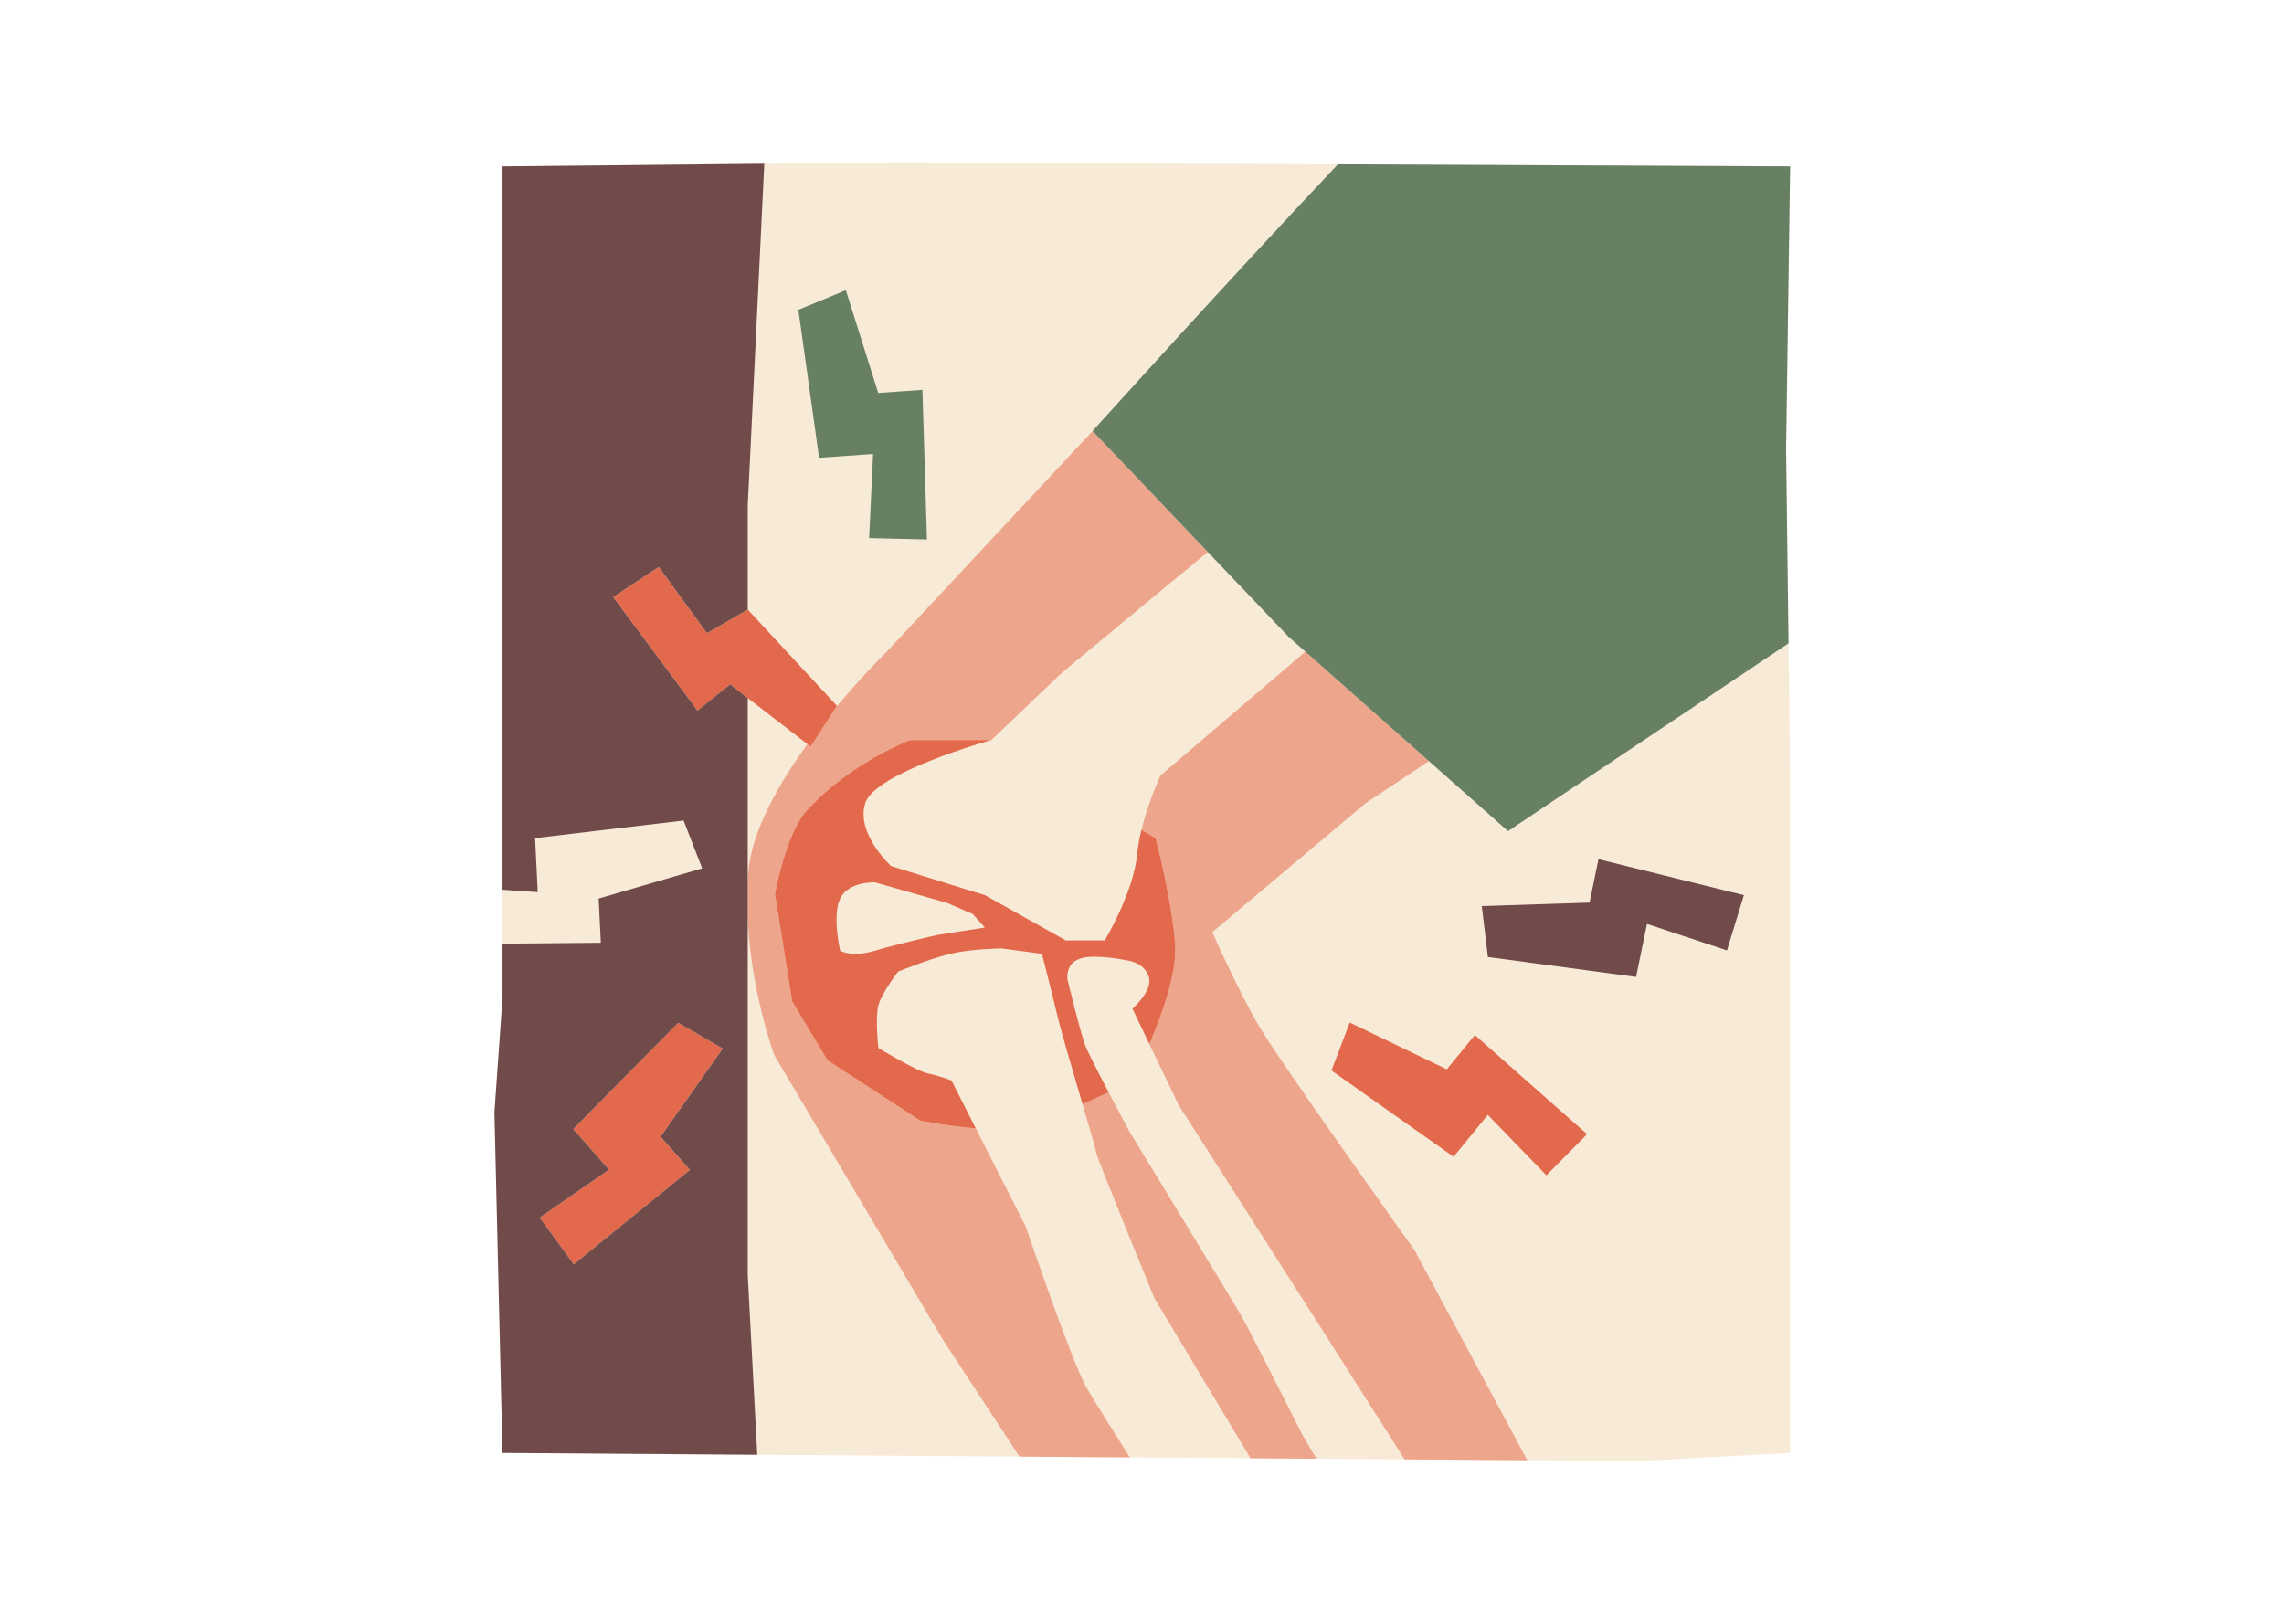 <svg xmlns="http://www.w3.org/2000/svg" xmlns:xlink="http://www.w3.org/1999/xlink" width="1440" zoomAndPan="magnify" viewBox="0 0 1080 768" height="1024" preserveAspectRatio="xMidYMid meet" version="1.0"><defs><clipPath id="2f55b8e991"><path d="M 233.359 76.801 L 846.859 76.801 L 846.859 691 L 233.359 691 Z M 233.359 76.801 " clip-rule="nonzero"/></clipPath><clipPath id="5c334b2680"><path d="M 377 77 L 846.859 77 L 846.859 394 L 377 394 Z M 377 77 " clip-rule="nonzero"/></clipPath><clipPath id="068c5b621f"><path d="M 233.359 77 L 825 77 L 825 689 L 233.359 689 Z M 233.359 77 " clip-rule="nonzero"/></clipPath></defs><rect x="-108" width="1296" fill="#ffffff" y="-76.8" height="921.6" fill-opacity="1"/><rect x="-108" width="1296" fill="#ffffff" y="-76.8" height="921.6" fill-opacity="1"/><g clip-path="url(#2f55b8e991)"><path fill="#f7ead7" d="M 845.695 304.27 L 846.457 365.145 L 846.457 687.188 L 775.273 690.992 L 722.168 690.617 L 664.156 690.207 L 622.516 689.91 L 591.336 689.691 L 534.262 689.285 L 482.059 688.918 L 358.07 688.039 L 237.609 687.188 L 233.801 526.066 L 237.609 472.168 L 237.609 78.703 L 361.402 77.457 L 426.66 76.801 L 632.621 77.734 L 846.457 78.703 L 844.551 212.496 Z M 845.695 304.27 " fill-opacity="1" fill-rule="nonzero"/></g><path fill="#eda68b" d="M 514.09 656.852 C 518.445 664.219 527.707 678.941 534.262 689.289 L 482.059 688.918 L 445.848 633.625 L 366.215 499.215 C 366.215 499.215 355.383 470.316 353.578 435.379 L 353.578 416.309 C 353.645 415.059 353.727 413.809 353.828 412.555 C 355.371 393.273 368.02 370.965 381.797 351.938 L 383.344 353.133 L 395.23 334.652 C 408.258 318.934 419.305 308.211 419.305 308.211 L 516.633 203.863 L 571.125 261.074 L 502.461 317.883 L 468.805 349.992 L 430.363 350.047 C 430.363 350.047 402.332 360.508 381.559 383.246 C 371.586 394.164 366.441 422.91 366.441 422.91 L 374.602 473.668 L 391.301 501.48 L 435.133 529.988 C 435.133 529.988 448.176 532.594 461.445 533.719 L 485.023 580.109 C 485.023 580.113 506.961 644.793 514.09 656.852 Z M 587.102 622.59 C 582.711 614.914 534.203 535.418 534.203 535.418 C 534.203 535.418 529.316 526.344 524.215 516.605 C 520.609 518.305 516.371 520.25 511.875 522.219 C 515.461 534.48 518.477 544.863 518.477 545.582 C 518.477 547.227 545.898 614.098 545.898 614.098 L 591.336 689.691 L 622.516 689.914 L 616.102 679.16 C 616.102 679.16 591.488 630.262 587.102 622.59 Z M 668.816 591.18 C 668.816 591.18 606.879 504.523 596.262 486.836 C 585.645 469.152 573.258 440.855 573.258 440.855 L 645.812 379.84 L 675.68 359.98 L 617.25 308.203 L 548.727 366.812 C 548.727 366.812 543.008 379.016 539.734 392.473 L 546.445 396.488 C 546.445 396.488 553.555 422.676 555.641 445.758 C 556.863 459.289 549.668 479.441 543.504 493.809 L 557.262 522.516 L 622.266 624.305 L 664.156 690.211 L 722.168 690.621 Z M 668.816 591.18 " fill-opacity="1" fill-rule="nonzero"/><path fill="#e3694c" d="M 546.445 396.488 L 539.734 392.473 C 538.82 396.234 538.098 400.094 537.742 403.816 C 535.969 422.41 522.348 444.793 522.348 444.793 L 503.988 444.793 L 465.742 423.387 L 421.375 409.625 C 421.375 409.625 404.547 394.336 409.137 379.836 C 413.727 365.34 468.801 349.992 468.801 349.992 L 430.359 350.047 C 430.359 350.047 402.328 360.508 381.555 383.25 C 371.582 394.164 366.438 422.91 366.438 422.91 L 374.598 473.668 L 391.297 501.48 L 435.129 529.988 C 435.129 529.988 448.176 532.598 461.441 533.719 L 449.922 511.047 C 449.922 511.047 444.438 508.855 438.949 507.758 C 433.465 506.664 415.367 495.699 415.367 495.699 C 415.367 495.699 413.723 481.449 415.367 475.418 C 417.012 469.391 424.691 459.523 424.691 459.523 C 424.691 459.523 439.5 453.492 449.371 451.121 C 459.242 448.746 473.504 448.562 473.504 448.562 L 492.699 451.121 C 492.699 451.121 498.184 472.68 500.375 482 C 501.613 487.258 507.223 506.32 511.875 522.219 C 516.371 520.25 520.609 518.305 524.215 516.605 C 519.246 507.133 514.074 497.031 512.992 494.055 C 510.797 488.027 504.766 463.359 504.766 463.359 C 504.766 463.359 503.484 455.73 510.797 453.352 C 518.109 450.977 533.832 454.41 533.832 454.41 C 533.832 454.41 540.992 455.328 543.188 461.906 C 545.379 468.484 535.48 477.066 535.48 477.066 L 543.504 493.809 C 549.668 479.441 556.863 459.289 555.641 445.758 C 553.551 422.676 546.445 396.488 546.445 396.488 Z M 443.359 442.188 C 443.359 442.188 424.691 446.371 413.723 449.66 C 402.754 452.945 397.27 449.66 397.27 449.66 C 397.27 449.66 393.43 433.215 397.27 424.992 C 401.109 416.773 413.723 417.32 413.723 417.32 L 447.805 427.035 L 459.945 432.301 L 465.684 438.695 Z M 381.793 351.938 L 353.574 330.141 L 345.227 323.691 L 329.809 336.098 L 289.938 282.391 L 311.5 268.148 L 334.262 299.469 L 353.574 288.316 L 395.754 333.84 L 395.23 334.652 L 383.344 353.133 Z M 341.719 495.934 L 312.375 537.602 L 326.227 553.309 L 271.293 597.98 L 255.207 575.867 L 287.973 553.207 L 271.043 534.008 L 320.723 483.734 Z M 750.441 536.422 L 731.238 555.891 L 703.523 527.281 L 687.332 547.105 L 629.598 506.32 L 638.219 483.621 L 684.137 505.762 L 697.383 489.539 Z M 750.441 536.422 " fill-opacity="1" fill-rule="nonzero"/><g clip-path="url(#5c334b2680)"><path fill="#677f63" d="M 844.551 212.496 L 845.695 304.273 L 713.059 393.102 L 675.68 359.977 L 617.25 308.199 L 609.277 301.137 L 571.121 261.074 L 516.629 203.863 C 516.629 203.863 583.629 129.547 632.621 77.734 L 846.457 78.703 Z M 415.27 185.863 L 399.969 137.262 L 377.516 146.527 L 387.312 216.504 L 412.855 214.719 L 410.969 254.496 L 438.316 255.148 L 436.168 184.402 Z M 415.27 185.863 " fill-opacity="1" fill-rule="nonzero"/></g><g clip-path="url(#068c5b621f)"><path fill="#704b4a" d="M 334.262 299.469 L 353.574 288.316 L 353.574 239.121 L 361.402 77.457 L 237.609 78.703 L 237.609 420.816 L 254.27 421.953 L 253.02 396.395 L 323.23 388.074 L 332.027 410.703 L 283.082 424.973 L 284.105 445.887 L 237.609 446.32 L 237.609 472.168 L 233.801 526.066 L 237.609 687.188 L 358.07 688.043 L 353.574 603.012 L 353.574 330.141 L 345.227 323.691 L 329.805 336.098 L 289.938 282.387 L 311.5 268.145 Z M 326.227 553.309 L 271.297 597.98 L 255.207 575.867 L 287.973 553.207 L 271.043 534.008 L 320.723 483.734 L 341.723 495.934 L 312.375 537.602 Z M 824.598 423.363 L 816.602 449.508 L 778.781 436.984 L 773.621 462.051 L 703.551 452.637 L 700.672 428.531 L 751.629 426.891 L 755.848 406.383 Z M 824.598 423.363 " fill-opacity="1" fill-rule="nonzero"/></g></svg>